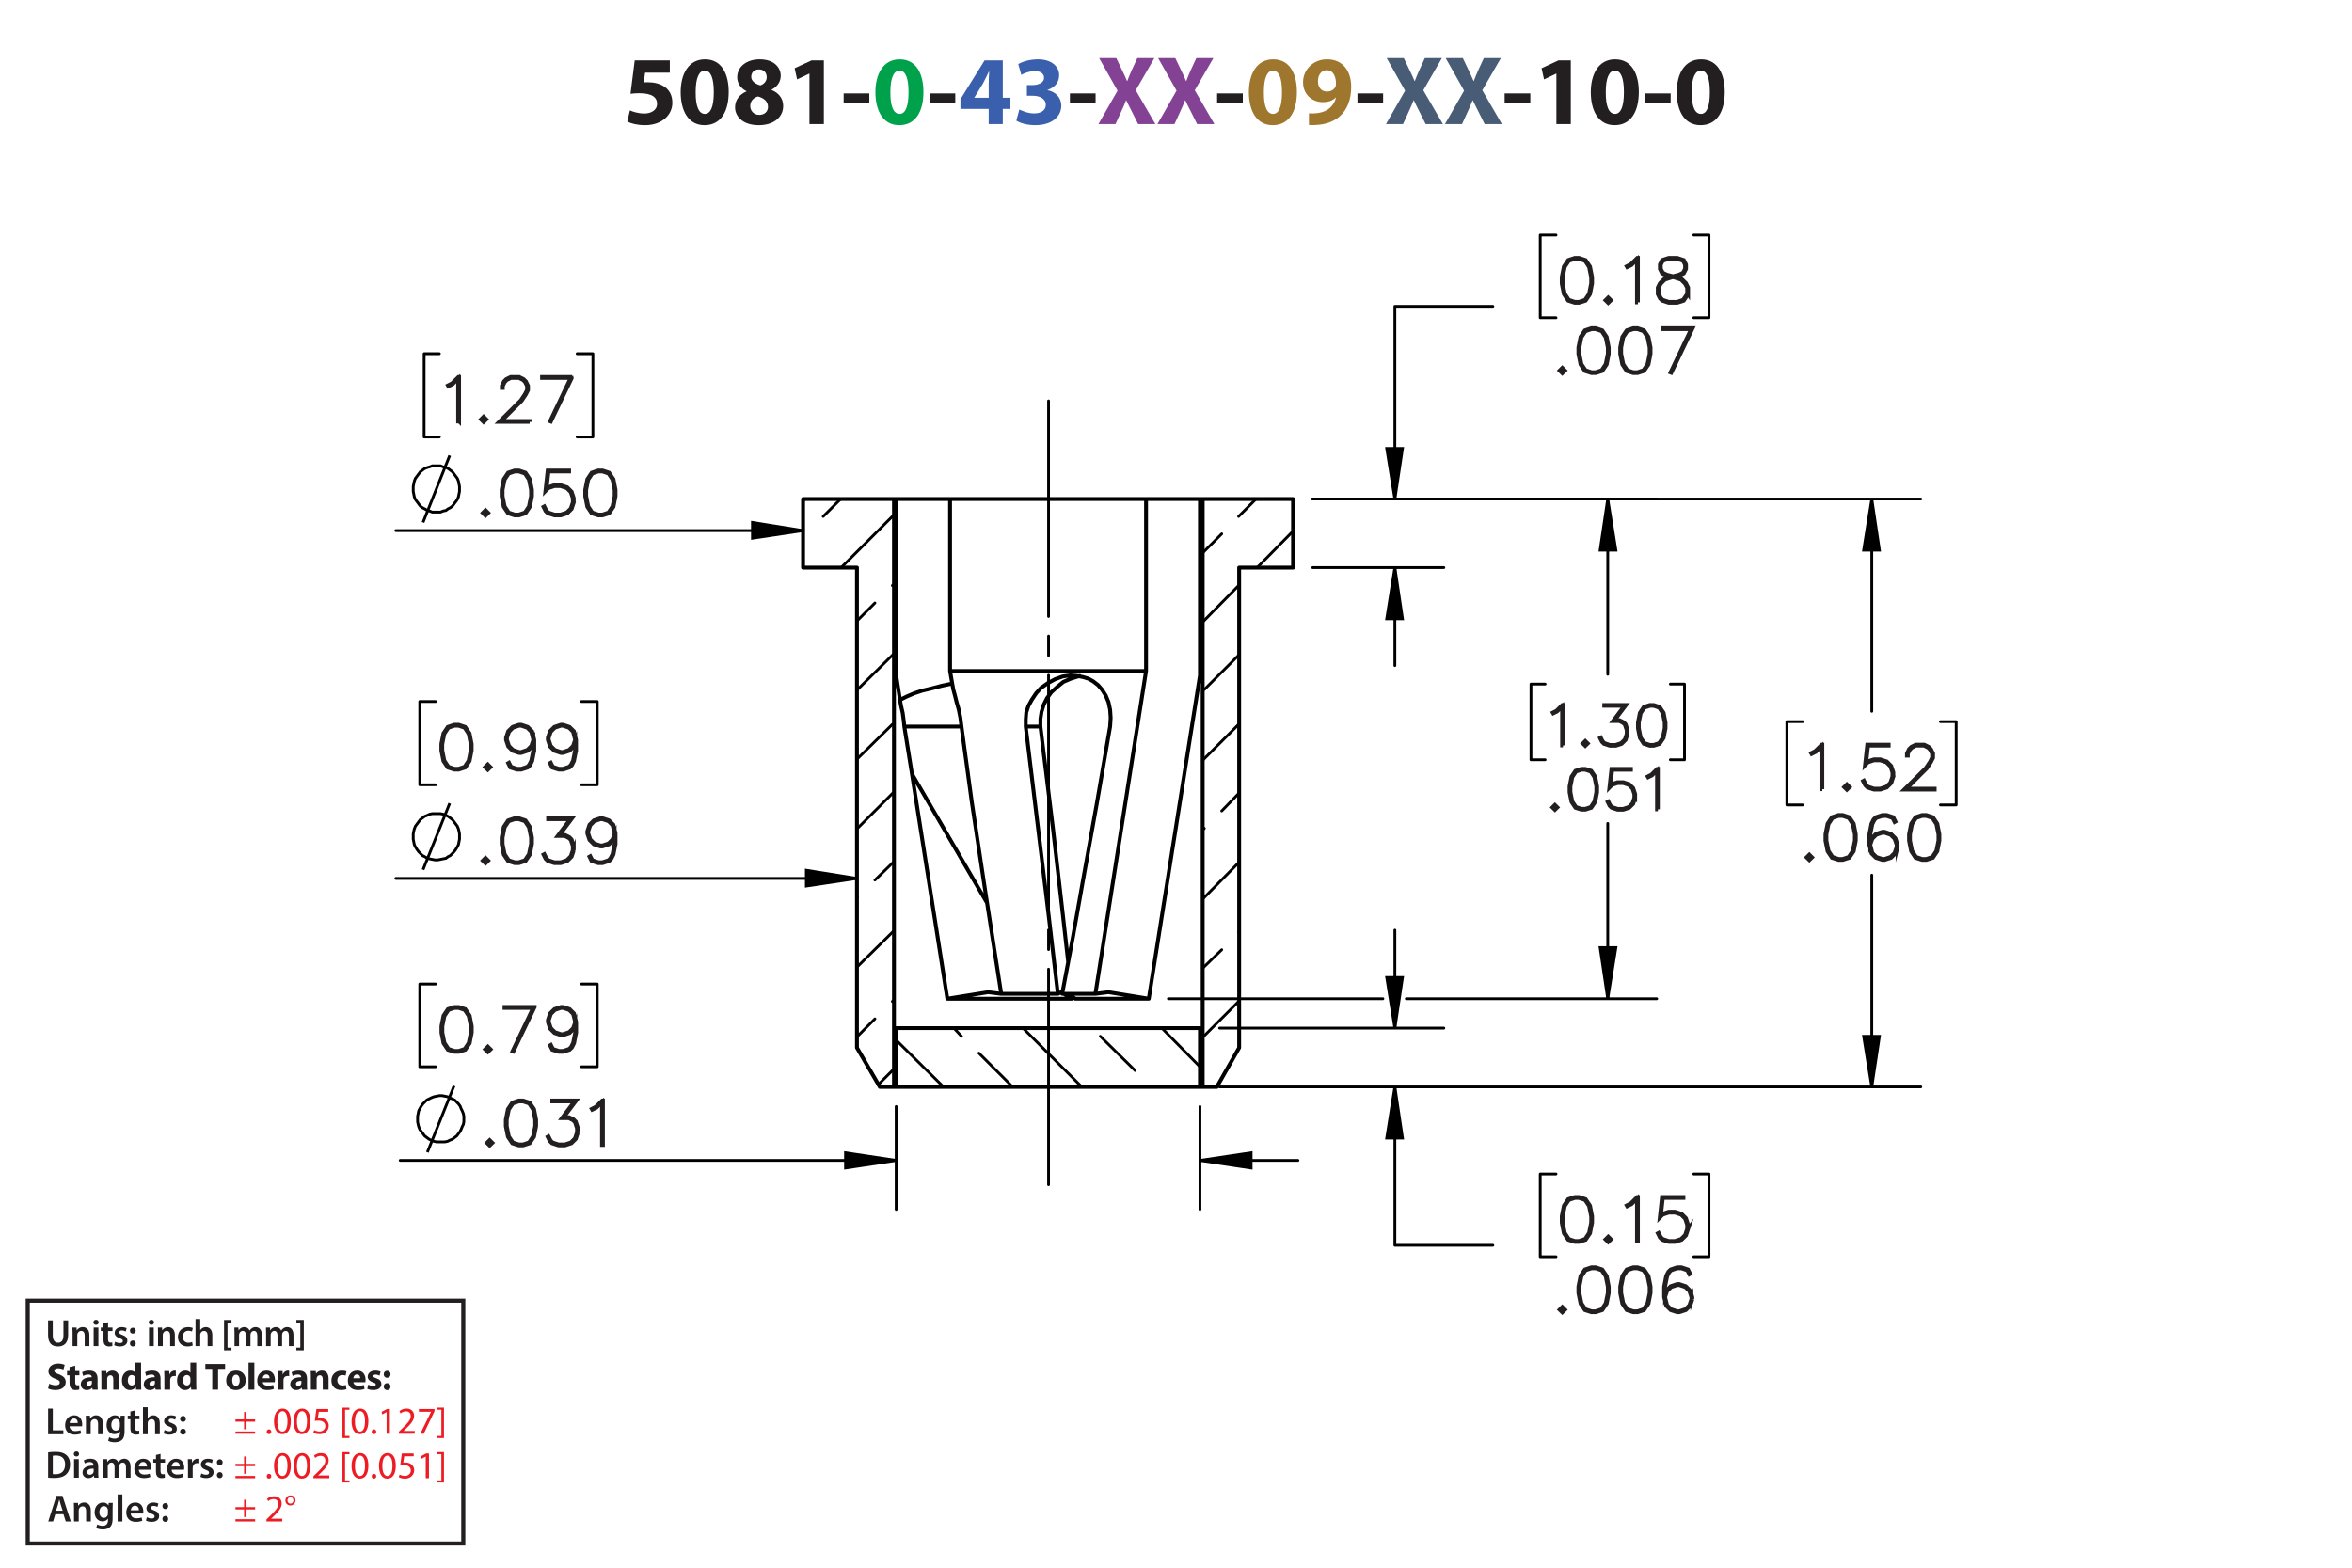 <?xml version="1.0" encoding="UTF-8"?><svg id="Layer_1" xmlns="http://www.w3.org/2000/svg" viewBox="0 0 432 288"><defs><style>.cls-1{stroke-width:.7px;}.cls-1,.cls-2{stroke-miterlimit:10;}.cls-1,.cls-3{stroke:#231f20;}.cls-4{fill:#834293;}.cls-5{fill:#9e762d;}.cls-6,.cls-2,.cls-7,.cls-8{stroke:#000;}.cls-6,.cls-2,.cls-7,.cls-8,.cls-3{fill:none;}.cls-6,.cls-2,.cls-8{stroke-width:.51px;}.cls-6,.cls-7,.cls-8{stroke-linecap:round;stroke-linejoin:round;}.cls-9{fill:#485c75;}.cls-7{stroke-width:.709px;}.cls-10{fill:#00a14b;}.cls-8{stroke-dasharray:0 0 0 0 43.2 3.6 3.6 3.6;stroke-dashoffset:3.6px;}.cls-11{fill:#ed1c24;}.cls-12{fill:#231f20;}.cls-13{fill:#3a60ad;}.cls-3{stroke-width:.75px;}</style></defs><g><path class="cls-12" d="m123.025,13.347h-4.537l-.252,1.8c.252-.036.468-.036.756-.036,1.117,0,2.251.252,3.079.847.882.594,1.422,1.566,1.422,2.935,0,2.179-1.873,4.106-5.023,4.106-1.422,0-2.611-.324-3.259-.666l.486-2.052c.522.252,1.585.576,2.647.576,1.134,0,2.341-.54,2.341-1.783,0-1.206-.955-1.945-3.295-1.945-.648,0-1.099.036-1.585.108l.774-6.14h6.446v2.251Z"/><path class="cls-12" d="m133.843,16.894c0,3.619-1.458,6.104-4.447,6.104-3.025,0-4.357-2.719-4.375-6.032,0-3.385,1.44-6.067,4.465-6.067,3.133,0,4.357,2.791,4.357,5.996Zm-6.068.072c-.018,2.683.63,3.961,1.692,3.961s1.639-1.333,1.639-3.997c0-2.593-.558-3.961-1.657-3.961-1.008,0-1.692,1.278-1.674,3.997Z"/><path class="cls-12" d="m135.01,19.739c0-1.404.81-2.377,2.089-2.935v-.054c-1.135-.576-1.693-1.53-1.693-2.557,0-1.98,1.783-3.295,4.123-3.295,2.737,0,3.871,1.585,3.871,3.007,0,1.008-.54,1.998-1.692,2.575v.054c1.134.432,2.143,1.404,2.143,2.917,0,2.124-1.783,3.547-4.502,3.547-2.971,0-4.339-1.675-4.339-3.259Zm6.05-.09c0-1.026-.756-1.639-1.836-1.927-.9.252-1.422.9-1.422,1.747-.018.846.63,1.639,1.656,1.639.972,0,1.603-.63,1.603-1.458Zm-3.079-5.546c0,.792.72,1.296,1.657,1.585.63-.18,1.188-.756,1.188-1.494,0-.72-.415-1.44-1.422-1.44-.936,0-1.423.612-1.423,1.35Z"/><path class="cls-12" d="m148.673,13.527h-.036l-2.233,1.062-.45-2.053,3.097-1.44h2.269v11.704h-2.647v-9.273Z"/><path class="cls-12" d="m159.671,17.164v1.818h-4.717v-1.818h4.717Z"/><path class="cls-10" d="m169.609,16.894c0,3.619-1.458,6.104-4.447,6.104-3.025,0-4.357-2.719-4.375-6.032,0-3.385,1.44-6.067,4.465-6.067,3.133,0,4.357,2.791,4.357,5.996Zm-6.068.072c-.018,2.683.63,3.961,1.692,3.961s1.639-1.333,1.639-3.997c0-2.593-.558-3.961-1.657-3.961-1.008,0-1.692,1.278-1.674,3.997Z"/><path class="cls-12" d="m175.458,17.164v1.818h-4.718v-1.818h4.718Z"/><path class="cls-13" d="m181.595,22.8v-2.791h-5.186v-1.782l4.429-7.13h3.349v6.86h1.404v2.052h-1.404v2.791h-2.593Zm0-4.843v-2.593c0-.703.036-1.422.09-2.179h-.072c-.378.756-.684,1.44-1.081,2.179l-1.566,2.557v.036h2.629Z"/><path class="cls-13" d="m187.227,20.117c.486.252,1.603.72,2.719.72,1.422,0,2.143-.685,2.143-1.567,0-1.152-1.152-1.674-2.359-1.674h-1.116v-1.962h1.062c.918-.018,2.089-.36,2.089-1.351,0-.702-.576-1.224-1.728-1.224-.954,0-1.963.414-2.449.702l-.558-1.981c.702-.45,2.106-.882,3.619-.882,2.502,0,3.889,1.315,3.889,2.917,0,1.243-.703,2.215-2.143,2.719v.036c1.405.252,2.539,1.315,2.539,2.845,0,2.07-1.818,3.583-4.79,3.583-1.512,0-2.791-.397-3.475-.829l.558-2.052Z"/><path class="cls-12" d="m201.233,17.164v1.818h-4.718v-1.818h4.718Z"/><path class="cls-4" d="m209.045,22.8l-1.098-2.197c-.45-.846-.738-1.476-1.081-2.179h-.036c-.252.703-.558,1.333-.936,2.179l-1.008,2.197h-3.133l3.511-6.14-3.385-5.996h3.151l1.062,2.215c.36.738.63,1.333.918,2.017h.036c.288-.774.522-1.315.829-2.017l1.026-2.215h3.133l-3.421,5.924,3.601,6.212h-3.169Z"/><path class="cls-4" d="m219.881,22.8l-1.098-2.197c-.45-.846-.738-1.476-1.081-2.179h-.035c-.253.703-.559,1.333-.936,2.179l-1.008,2.197h-3.133l3.511-6.14-3.385-5.996h3.151l1.062,2.215c.359.738.63,1.333.918,2.017h.036c.288-.774.522-1.315.828-2.017l1.026-2.215h3.133l-3.421,5.924,3.601,6.212h-3.169Z"/><path class="cls-12" d="m228.269,17.164v1.818h-4.718v-1.818h4.718Z"/><path class="cls-5" d="m238.206,16.894c0,3.619-1.459,6.104-4.447,6.104-3.025,0-4.357-2.719-4.376-6.032,0-3.385,1.44-6.067,4.466-6.067,3.133,0,4.357,2.791,4.357,5.996Zm-6.068.072c-.018,2.683.63,3.961,1.692,3.961s1.639-1.333,1.639-3.997c0-2.593-.558-3.961-1.656-3.961-1.009,0-1.692,1.278-1.675,3.997Z"/><path class="cls-5" d="m240.417,20.819c.342.036.648.036,1.188,0,.828-.054,1.675-.288,2.305-.72.756-.522,1.261-1.278,1.477-2.161l-.054-.018c-.522.54-1.279.846-2.341.846-1.98,0-3.655-1.386-3.655-3.655,0-2.287,1.836-4.213,4.411-4.213,3.007,0,4.43,2.305,4.43,5.042,0,2.431-.774,4.213-2.053,5.383-1.116,1.008-2.647,1.566-4.466,1.639-.468.036-.935.018-1.242,0v-2.143Zm1.656-5.87c0,1.009.54,1.873,1.657,1.873.738,0,1.26-.36,1.512-.774.091-.162.144-.342.144-.684,0-1.243-.469-2.467-1.711-2.467-.935,0-1.62.828-1.603,2.052Z"/><path class="cls-12" d="m254.044,17.164v1.818h-4.717v-1.818h4.717Z"/><path class="cls-9" d="m261.856,22.8l-1.098-2.197c-.45-.846-.738-1.476-1.081-2.179h-.035c-.253.703-.559,1.333-.936,2.179l-1.009,2.197h-3.133l3.512-6.14-3.386-5.996h3.151l1.062,2.215c.359.738.63,1.333.918,2.017h.036c.288-.774.522-1.315.828-2.017l1.026-2.215h3.133l-3.421,5.924,3.601,6.212h-3.169Z"/><path class="cls-9" d="m272.692,22.8l-1.098-2.197c-.45-.846-.738-1.476-1.081-2.179h-.035c-.253.703-.559,1.333-.936,2.179l-1.009,2.197h-3.133l3.512-6.14-3.386-5.996h3.151l1.062,2.215c.359.738.63,1.333.918,2.017h.036c.288-.774.522-1.315.828-2.017l1.026-2.215h3.133l-3.421,5.924,3.601,6.212h-3.169Z"/><path class="cls-12" d="m281.08,17.164v1.818h-4.718v-1.818h4.718Z"/><path class="cls-12" d="m285.867,13.527h-.035l-2.233,1.062-.45-2.053,3.098-1.44h2.269v11.704h-2.647v-9.273Z"/><path class="cls-12" d="m301.007,16.894c0,3.619-1.458,6.104-4.447,6.104-3.024,0-4.357-2.719-4.375-6.032,0-3.385,1.44-6.067,4.465-6.067,3.133,0,4.357,2.791,4.357,5.996Zm-6.067.072c-.019,2.683.63,3.961,1.692,3.961s1.639-1.333,1.639-3.997c0-2.593-.559-3.961-1.657-3.961-1.008,0-1.692,1.278-1.674,3.997Z"/><path class="cls-12" d="m306.856,17.164v1.818h-4.717v-1.818h4.717Z"/><path class="cls-12" d="m316.792,16.894c0,3.619-1.458,6.104-4.447,6.104-3.024,0-4.356-2.719-4.375-6.032,0-3.385,1.44-6.067,4.465-6.067,3.134,0,4.357,2.791,4.357,5.996Zm-6.067.072c-.019,2.683.63,3.961,1.692,3.961s1.639-1.333,1.639-3.997c0-2.593-.559-3.961-1.656-3.961-1.009,0-1.693,1.278-1.675,3.997Z"/></g><g><g><path class="cls-12" d="m8.838,258.769h.862v3.999h1.94v.722h-2.802v-4.721Z"/><path class="cls-12" d="m12.787,262.025c.021.616.504.883,1.05.883.399,0,.686-.057.946-.154l.126.596c-.294.118-.701.21-1.191.21-1.106,0-1.758-.68-1.758-1.724,0-.945.574-1.835,1.667-1.835,1.106,0,1.471.911,1.471,1.66,0,.161-.014.287-.028.364h-2.283Zm1.498-.603c.007-.315-.133-.833-.708-.833-.532,0-.756.483-.791.833h1.498Z"/><path class="cls-12" d="m15.79,261.094c0-.392-.007-.721-.028-1.016h.756l.042.512h.021c.147-.267.518-.589,1.085-.589.595,0,1.211.386,1.211,1.464v2.024h-.861v-1.926c0-.49-.182-.861-.651-.861-.343,0-.581.245-.672.504-.028.077-.035.182-.035.28v2.003h-.868v-2.396Z"/><path class="cls-12" d="m22.91,260.078c-.014.231-.028.512-.028.981v1.934c0,.714-.147,1.226-.504,1.548-.357.315-.848.413-1.317.413-.434,0-.896-.091-1.191-.273l.19-.651c.217.126.581.26.995.26.56,0,.981-.295.981-1.03v-.294h-.014c-.196.301-.546.504-.995.504-.847,0-1.45-.7-1.45-1.666,0-1.121.729-1.801,1.548-1.801.518,0,.827.253.987.532h.014l.035-.455h.75Zm-.89,1.366c0-.077-.007-.161-.028-.231-.091-.315-.336-.553-.701-.553-.483,0-.84.42-.84,1.113,0,.581.294,1.051.834,1.051.322,0,.602-.21.7-.519.021-.091.035-.21.035-.309v-.553Z"/><path class="cls-12" d="m24.792,259.104v.974h.819v.644h-.819v1.506c0,.413.112.631.441.631.147,0,.259-.021.336-.042l.014.658c-.126.049-.35.084-.624.084-.315,0-.581-.105-.742-.28-.182-.196-.266-.505-.266-.953v-1.603h-.49v-.644h.49v-.77l.84-.203Z"/><path class="cls-12" d="m26.262,258.517h.868v2.031h.014c.105-.161.245-.294.427-.393.168-.098.371-.154.588-.154.581,0,1.19.386,1.19,1.478v2.01h-.861v-1.912c0-.497-.182-.868-.658-.868-.336,0-.575.224-.665.483-.028.069-.035.161-.035.259v2.038h-.868v-4.973Z"/><path class="cls-12" d="m30.224,262.698c.196.119.567.245.875.245.378,0,.546-.154.546-.379,0-.231-.14-.35-.56-.497-.665-.231-.945-.596-.939-.994,0-.603.497-1.072,1.289-1.072.378,0,.708.099.903.203l-.168.609c-.147-.084-.42-.195-.721-.195-.308,0-.477.146-.477.356,0,.218.161.322.596.477.616.224.903.539.91,1.044,0,.616-.483,1.065-1.387,1.065-.413,0-.784-.099-1.037-.238l.169-.623Z"/><path class="cls-12" d="m33.08,260.66c0-.322.224-.554.532-.554.315,0,.525.231.532.554,0,.315-.21.546-.532.546-.315,0-.532-.231-.532-.546Zm0,2.359c0-.321.224-.553.532-.553.315,0,.525.224.532.553,0,.309-.21.547-.532.547-.315,0-.532-.238-.532-.547Z"/></g><g><path class="cls-12" d="m8.838,266.813c.378-.064.862-.099,1.373-.099.882,0,1.492.183,1.926.547.456.371.735.932.735,1.736,0,.841-.287,1.471-.735,1.877-.469.428-1.218.644-2.136.644-.504,0-.882-.027-1.163-.062v-4.644Zm.862,3.999c.119.021.301.021.476.021,1.121.008,1.786-.609,1.786-1.807.007-1.044-.595-1.639-1.674-1.639-.273,0-.469.021-.588.049v3.376Z"/><path class="cls-12" d="m14.523,267.107c0,.259-.19.462-.49.462-.287,0-.477-.203-.477-.462,0-.267.196-.47.483-.47.294,0,.476.203.483.47Zm-.917,4.363v-3.411h.868v3.411h-.868Z"/><path class="cls-12" d="m17.316,271.471l-.056-.378h-.021c-.21.266-.567.455-1.008.455-.686,0-1.072-.497-1.072-1.016,0-.861.763-1.296,2.024-1.289v-.056c0-.225-.091-.596-.693-.596-.336,0-.686.105-.917.253l-.168-.56c.252-.154.693-.302,1.233-.302,1.092,0,1.408.693,1.408,1.437v1.232c0,.308.014.609.049.819h-.777Zm-.112-1.667c-.609-.014-1.19.119-1.19.638,0,.336.217.49.49.49.343,0,.595-.225.672-.47.021-.062.028-.133.028-.189v-.47Z"/><path class="cls-12" d="m18.954,269.075c0-.392-.007-.721-.028-1.016h.743l.035.505h.021c.169-.267.477-.582,1.051-.582.448,0,.798.253.945.631h.014c.119-.19.259-.329.42-.428.189-.133.406-.203.686-.203.567,0,1.142.386,1.142,1.478v2.01h-.841v-1.884c0-.567-.196-.903-.609-.903-.294,0-.511.21-.602.455-.021.084-.042.189-.042.287v2.045h-.841v-1.975c0-.477-.189-.812-.588-.812-.322,0-.54.252-.617.49-.035.084-.049.182-.049.279v2.018h-.84v-2.396Z"/><path class="cls-12" d="m25.499,270.007c.021.616.504.883,1.05.883.399,0,.686-.057.946-.154l.126.596c-.294.118-.701.21-1.191.21-1.106,0-1.758-.68-1.758-1.724,0-.945.574-1.835,1.667-1.835,1.106,0,1.471.911,1.471,1.66,0,.161-.014.287-.028.364h-2.283Zm1.498-.603c.007-.315-.133-.833-.708-.833-.532,0-.756.483-.791.833h1.498Z"/><path class="cls-12" d="m29.489,267.086v.974h.819v.644h-.819v1.506c0,.413.112.631.441.631.147,0,.259-.021.336-.042l.014.658c-.126.049-.35.084-.624.084-.315,0-.581-.105-.742-.28-.182-.196-.266-.505-.266-.953v-1.603h-.49v-.644h.49v-.77l.84-.203Z"/><path class="cls-12" d="m31.526,270.007c.021.616.504.883,1.05.883.399,0,.686-.057.946-.154l.126.596c-.294.118-.701.21-1.191.21-1.106,0-1.758-.68-1.758-1.724,0-.945.574-1.835,1.667-1.835,1.106,0,1.471.911,1.471,1.66,0,.161-.014.287-.028.364h-2.283Zm1.498-.603c.007-.315-.133-.833-.708-.833-.532,0-.756.483-.791.833h1.498Z"/><path class="cls-12" d="m34.528,269.159c0-.462-.007-.791-.028-1.1h.75l.028.651h.028c.168-.483.567-.729.932-.729.084,0,.133.008.203.021v.812c-.07-.014-.147-.028-.252-.028-.413,0-.693.267-.77.651-.014.077-.028.168-.028.267v1.765h-.861v-2.312Z"/><path class="cls-12" d="m36.978,270.68c.196.119.567.245.875.245.378,0,.546-.154.546-.379,0-.231-.14-.35-.56-.497-.665-.231-.945-.596-.939-.994,0-.603.497-1.072,1.289-1.072.378,0,.708.099.903.203l-.168.609c-.147-.084-.42-.195-.721-.195-.308,0-.477.146-.477.356,0,.218.161.322.596.477.616.224.903.539.91,1.044,0,.616-.483,1.065-1.387,1.065-.413,0-.784-.099-1.037-.238l.169-.623Z"/><path class="cls-12" d="m39.834,268.642c0-.322.224-.554.532-.554.315,0,.525.231.532.554,0,.315-.21.546-.532.546-.315,0-.532-.231-.532-.546Zm0,2.359c0-.321.224-.553.532-.553.315,0,.525.224.532.553,0,.309-.21.547-.532.547-.315,0-.532-.238-.532-.547Z"/></g><g><path class="cls-12" d="m9.049,254.195c.288.147.729.294,1.184.294.49,0,.749-.203.749-.511,0-.295-.224-.463-.791-.666-.784-.273-1.295-.707-1.295-1.394,0-.806.672-1.422,1.786-1.422.532,0,.924.112,1.205.238l-.238.861c-.189-.091-.525-.224-.988-.224-.462,0-.686.21-.686.455,0,.301.266.435.875.665.834.309,1.226.742,1.226,1.408,0,.791-.609,1.464-1.905,1.464-.539,0-1.071-.141-1.337-.287l.217-.883Z"/><path class="cls-12" d="m13.817,250.89v.981h.764v.784h-.764v1.24c0,.413.098.602.42.602.133,0,.238-.014.315-.027l.007.805c-.14.057-.392.092-.693.092-.343,0-.63-.119-.798-.294-.196-.203-.294-.533-.294-1.016v-1.401h-.455v-.784h.455v-.742l1.044-.238Z"/><path class="cls-12" d="m17.01,255.295l-.064-.343h-.021c-.224.273-.574.42-.981.42-.693,0-1.106-.504-1.106-1.051,0-.89.798-1.316,2.01-1.31v-.049c0-.183-.098-.441-.624-.441-.35,0-.721.119-.945.259l-.196-.686c.238-.133.708-.301,1.331-.301,1.142,0,1.506.673,1.506,1.478v1.191c0,.329.014.644.049.833h-.96Zm-.127-1.618c-.56-.007-.994.126-.994.54,0,.273.182.405.42.405.266,0,.483-.175.553-.392.014-.056.021-.119.021-.183v-.371Z"/><path class="cls-12" d="m18.625,252.963c0-.428-.014-.792-.028-1.093h.924l.049.469h.021c.14-.217.49-.546,1.058-.546.701,0,1.226.462,1.226,1.471v2.031h-1.065v-1.898c0-.44-.154-.742-.539-.742-.294,0-.469.203-.54.399-.028.064-.042.168-.042.267v1.975h-1.065v-2.332Z"/><path class="cls-12" d="m25.914,250.322v3.95c0,.385.014.791.028,1.022h-.945l-.049-.504h-.014c-.217.385-.63.581-1.072.581-.812,0-1.464-.693-1.464-1.758-.007-1.156.714-1.821,1.534-1.821.42,0,.749.147.903.386h.014v-1.856h1.065Zm-1.065,2.998c0-.057-.007-.134-.014-.19-.063-.287-.294-.525-.624-.525-.483,0-.735.435-.735.974,0,.581.287.945.729.945.308,0,.553-.21.616-.511.021-.077.028-.154.028-.245v-.448Z"/><path class="cls-12" d="m28.581,255.295l-.064-.343h-.021c-.224.273-.574.42-.981.42-.693,0-1.106-.504-1.106-1.051,0-.89.798-1.316,2.01-1.31v-.049c0-.183-.098-.441-.624-.441-.35,0-.721.119-.945.259l-.196-.686c.238-.133.708-.301,1.331-.301,1.142,0,1.506.673,1.506,1.478v1.191c0,.329.014.644.049.833h-.96Zm-.127-1.618c-.56-.007-.994.126-.994.54,0,.273.182.405.42.405.266,0,.483-.175.553-.392.014-.056.021-.119.021-.183v-.371Z"/><path class="cls-12" d="m30.196,252.998c0-.505-.014-.834-.028-1.128h.917l.035.63h.028c.175-.497.595-.707.924-.707.098,0,.147,0,.224.014v1.002c-.077-.014-.168-.028-.287-.028-.392,0-.658.21-.729.54-.014.069-.021.153-.021.237v1.737h-1.065v-2.297Z"/><path class="cls-12" d="m36.043,250.322v3.95c0,.385.014.791.028,1.022h-.945l-.049-.504h-.014c-.217.385-.63.581-1.072.581-.812,0-1.464-.693-1.464-1.758-.007-1.156.714-1.821,1.534-1.821.42,0,.749.147.903.386h.014v-1.856h1.065Zm-1.065,2.998c0-.057-.007-.134-.014-.19-.063-.287-.294-.525-.624-.525-.483,0-.735.435-.735.974,0,.581.287.945.729.945.308,0,.553-.21.616-.511.021-.077.028-.154.028-.245v-.448Z"/><path class="cls-12" d="m38.988,251.471h-1.268v-.896h3.628v.896h-1.289v3.824h-1.072v-3.824Z"/><path class="cls-12" d="m45.129,253.544c0,1.254-.89,1.828-1.807,1.828-1.002,0-1.772-.658-1.772-1.765,0-1.107.729-1.815,1.828-1.815,1.051,0,1.751.722,1.751,1.751Zm-2.479.035c0,.588.245,1.029.701,1.029.413,0,.679-.413.679-1.029,0-.512-.196-1.029-.679-1.029-.511,0-.701.525-.701,1.029Z"/><path class="cls-12" d="m45.652,250.322h1.065v4.973h-1.065v-4.973Z"/><path class="cls-12" d="m48.263,253.922c.035.441.469.651.967.651.364,0,.658-.049.945-.14l.14.722c-.35.14-.777.21-1.24.21-1.163,0-1.828-.673-1.828-1.744,0-.868.54-1.828,1.73-1.828,1.107,0,1.527.861,1.527,1.709,0,.182-.021.343-.035.42h-2.206Zm1.254-.729c0-.259-.112-.693-.603-.693-.448,0-.63.406-.658.693h1.261Z"/><path class="cls-12" d="m51.007,252.998c0-.505-.014-.834-.028-1.128h.917l.035.63h.028c.175-.497.595-.707.924-.707.098,0,.147,0,.224.014v1.002c-.077-.014-.168-.028-.287-.028-.392,0-.658.21-.729.54-.014.069-.021.153-.021.237v1.737h-1.065v-2.297Z"/><path class="cls-12" d="m55.481,255.295l-.064-.343h-.021c-.224.273-.574.42-.981.42-.693,0-1.106-.504-1.106-1.051,0-.89.798-1.316,2.01-1.31v-.049c0-.183-.098-.441-.624-.441-.35,0-.721.119-.945.259l-.196-.686c.238-.133.708-.301,1.331-.301,1.142,0,1.506.673,1.506,1.478v1.191c0,.329.014.644.049.833h-.96Zm-.127-1.618c-.56-.007-.994.126-.994.54,0,.273.182.405.42.405.266,0,.483-.175.553-.392.014-.056.021-.119.021-.183v-.371Z"/><path class="cls-12" d="m57.097,252.963c0-.428-.014-.792-.028-1.093h.924l.049.469h.021c.14-.217.49-.546,1.058-.546.701,0,1.226.462,1.226,1.471v2.031h-1.065v-1.898c0-.44-.154-.742-.539-.742-.294,0-.469.203-.54.399-.028.064-.042.168-.042.267v1.975h-1.065v-2.332Z"/><path class="cls-12" d="m63.636,255.211c-.189.084-.546.154-.953.154-1.106,0-1.814-.673-1.814-1.751,0-1.002.686-1.821,1.961-1.821.28,0,.588.049.812.133l-.168.792c-.126-.057-.315-.105-.595-.105-.56,0-.924.399-.917.96,0,.63.42.959.939.959.252,0,.448-.042.609-.104l.126.784Z"/><path class="cls-12" d="m64.909,253.922c.035.441.469.651.967.651.364,0,.658-.049.945-.14l.14.722c-.35.14-.777.21-1.24.21-1.163,0-1.828-.673-1.828-1.744,0-.868.54-1.828,1.73-1.828,1.107,0,1.527.861,1.527,1.709,0,.182-.021.343-.035.42h-2.206Zm1.254-.729c0-.259-.112-.693-.603-.693-.448,0-.63.406-.658.693h1.261Z"/><path class="cls-12" d="m67.646,254.363c.196.119.602.259.917.259.322,0,.455-.111.455-.287,0-.175-.105-.259-.504-.392-.707-.238-.981-.623-.974-1.029,0-.638.546-1.121,1.394-1.121.399,0,.756.091.966.196l-.189.735c-.154-.084-.448-.196-.742-.196-.259,0-.406.105-.406.28,0,.161.133.245.553.393.651.224.924.553.932,1.058,0,.637-.504,1.106-1.485,1.106-.448,0-.848-.099-1.107-.238l.19-.764Z"/><path class="cls-12" d="m70.481,252.473c0-.379.259-.644.63-.644s.616.259.624.644c0,.364-.252.637-.63.637-.364,0-.624-.273-.624-.637Zm0,2.262c0-.371.259-.644.63-.644s.616.267.624.644c0,.364-.252.638-.63.638-.364,0-.624-.273-.624-.638Z"/></g><g><path class="cls-11" d="m45.281,259.389v1.365h1.583v.421h-1.583v1.4h-.448v-1.4h-1.583v-.421h1.583v-1.365h.448Zm1.583,3.586v.42h-3.614v-.42h3.614Z"/><path class="cls-11" d="m48.99,263.03c0-.259.175-.441.42-.441.246,0,.414.183.414.441,0,.252-.161.441-.42.441-.245,0-.413-.19-.413-.441Z"/><path class="cls-11" d="m53.416,261.069c0,1.548-.574,2.402-1.583,2.402-.889,0-1.492-.834-1.506-2.34,0-1.526.659-2.367,1.583-2.367.96,0,1.506.855,1.506,2.305Zm-2.472.07c0,1.184.364,1.855.924,1.855.63,0,.932-.735.932-1.897,0-1.121-.287-1.856-.925-1.856-.539,0-.931.658-.931,1.898Z"/><path class="cls-11" d="m57.007,261.069c0,1.548-.574,2.402-1.583,2.402-.889,0-1.492-.834-1.506-2.34,0-1.526.659-2.367,1.583-2.367.96,0,1.506.855,1.506,2.305Zm-2.472.07c0,1.184.364,1.855.924,1.855.63,0,.932-.735.932-1.897,0-1.121-.287-1.856-.925-1.856-.539,0-.931.658-.931,1.898Z"/><path class="cls-11" d="m60.29,259.36h-1.737l-.175,1.17c.105-.015.203-.028.371-.028.35,0,.701.077.981.245.357.203.651.596.651,1.17,0,.89-.707,1.555-1.695,1.555-.497,0-.917-.141-1.135-.28l.154-.469c.189.111.56.252.974.252.581,0,1.079-.379,1.079-.988-.007-.588-.399-1.008-1.31-1.008-.259,0-.462.027-.63.049l.294-2.186h2.178v.519Z"/><path class="cls-11" d="m62.906,264.179v-5.582h1.282v.386h-.805v4.811h.805v.385h-1.282Z"/><path class="cls-11" d="m67.661,261.069c0,1.548-.574,2.402-1.583,2.402-.889,0-1.492-.834-1.506-2.34,0-1.526.659-2.367,1.583-2.367.96,0,1.506.855,1.506,2.305Zm-2.472.07c0,1.184.364,1.855.924,1.855.63,0,.932-.735.932-1.897,0-1.121-.287-1.856-.925-1.856-.539,0-.931.658-.931,1.898Z"/><path class="cls-11" d="m68.275,263.03c0-.259.175-.441.42-.441.245,0,.413.183.413.441,0,.252-.161.441-.42.441-.245,0-.413-.19-.413-.441Z"/><path class="cls-11" d="m71.012,259.416h-.014l-.791.428-.119-.47.995-.532h.525v4.553h-.595v-3.978Z"/><path class="cls-11" d="m73.265,263.394v-.378l.483-.47c1.163-1.106,1.688-1.694,1.695-2.381,0-.463-.224-.89-.903-.89-.413,0-.756.21-.966.385l-.196-.434c.315-.267.763-.463,1.289-.463.981,0,1.394.673,1.394,1.324,0,.841-.609,1.52-1.569,2.444l-.364.336v.014h2.045v.512h-2.907Z"/><path class="cls-11" d="m79.812,258.842v.406l-1.982,4.146h-.637l1.975-4.027v-.014h-2.227v-.512h2.872Z"/><path class="cls-11" d="m81.546,258.59v5.589h-1.281v-.385h.805v-4.818h-.805v-.386h1.281Z"/></g><g><path class="cls-11" d="m45.281,267.559v1.365h1.583v.421h-1.583v1.4h-.448v-1.4h-1.583v-.421h1.583v-1.365h.448Zm1.583,3.586v.42h-3.614v-.42h3.614Z"/><path class="cls-11" d="m48.99,271.2c0-.259.175-.441.42-.441.246,0,.414.183.414.441,0,.252-.161.441-.42.441-.245,0-.413-.19-.413-.441Z"/><path class="cls-11" d="m53.416,269.239c0,1.548-.574,2.402-1.583,2.402-.889,0-1.492-.834-1.506-2.34,0-1.526.659-2.367,1.583-2.367.96,0,1.506.855,1.506,2.305Zm-2.472.07c0,1.184.364,1.855.924,1.855.63,0,.932-.735.932-1.897,0-1.121-.287-1.856-.925-1.856-.539,0-.931.658-.931,1.898Z"/><path class="cls-11" d="m57.007,269.239c0,1.548-.574,2.402-1.583,2.402-.889,0-1.492-.834-1.506-2.34,0-1.526.659-2.367,1.583-2.367.96,0,1.506.855,1.506,2.305Zm-2.472.07c0,1.184.364,1.855.924,1.855.63,0,.932-.735.932-1.897,0-1.121-.287-1.856-.925-1.856-.539,0-.931.658-.931,1.898Z"/><path class="cls-11" d="m57.572,271.565v-.378l.483-.47c1.163-1.106,1.688-1.694,1.695-2.381,0-.463-.224-.89-.903-.89-.413,0-.756.21-.966.385l-.196-.434c.315-.267.763-.463,1.289-.463.981,0,1.394.673,1.394,1.324,0,.841-.609,1.52-1.569,2.444l-.364.336v.014h2.045v.512h-2.907Z"/><path class="cls-11" d="m62.906,272.349v-5.582h1.282v.386h-.805v4.811h.805v.385h-1.282Z"/><path class="cls-11" d="m67.661,269.239c0,1.548-.574,2.402-1.583,2.402-.889,0-1.492-.834-1.506-2.34,0-1.526.659-2.367,1.583-2.367.96,0,1.506.855,1.506,2.305Zm-2.472.07c0,1.184.364,1.855.924,1.855.63,0,.932-.735.932-1.897,0-1.121-.287-1.856-.925-1.856-.539,0-.931.658-.931,1.898Z"/><path class="cls-11" d="m68.275,271.2c0-.259.175-.441.42-.441.245,0,.413.183.413.441,0,.252-.161.441-.42.441-.245,0-.413-.19-.413-.441Z"/><path class="cls-11" d="m72.7,269.239c0,1.548-.574,2.402-1.583,2.402-.889,0-1.492-.834-1.506-2.34,0-1.526.659-2.367,1.583-2.367.96,0,1.506.855,1.506,2.305Zm-2.472.07c0,1.184.364,1.855.924,1.855.63,0,.932-.735.932-1.897,0-1.121-.287-1.856-.925-1.856-.539,0-.931.658-.931,1.898Z"/><path class="cls-11" d="m75.983,267.53h-1.737l-.175,1.17c.105-.015.203-.028.371-.028.35,0,.701.077.981.245.357.203.651.596.651,1.17,0,.89-.707,1.555-1.695,1.555-.497,0-.917-.141-1.135-.28l.154-.469c.189.111.56.252.974.252.581,0,1.079-.379,1.079-.988-.007-.588-.399-1.008-1.31-1.008-.259,0-.462.027-.63.049l.294-2.186h2.178v.519Z"/><path class="cls-11" d="m78.194,267.586h-.014l-.791.428-.119-.47.995-.532h.525v4.553h-.595v-3.978Z"/><path class="cls-11" d="m81.546,266.76v5.589h-1.281v-.385h.805v-4.818h-.805v-.386h1.281Z"/></g><g><path class="cls-12" d="m10.157,278.176l-.406,1.338h-.89l1.513-4.721h1.1l1.534,4.721h-.925l-.427-1.338h-1.498Zm1.352-.651l-.371-1.162c-.091-.287-.168-.609-.238-.883h-.014c-.07.273-.14.603-.224.883l-.364,1.162h1.211Z"/><path class="cls-12" d="m13.594,277.118c0-.392-.007-.721-.028-1.016h.756l.043.512h.021c.147-.267.518-.589,1.085-.589.595,0,1.211.386,1.211,1.464v2.024h-.861v-1.926c0-.49-.182-.861-.651-.861-.343,0-.582.245-.672.504-.028.077-.035.182-.035.28v2.003h-.868v-2.396Z"/><path class="cls-12" d="m20.714,276.103c-.014.231-.028.512-.028.981v1.934c0,.714-.147,1.226-.504,1.548-.357.315-.848.413-1.317.413-.434,0-.896-.091-1.191-.273l.19-.651c.217.126.581.26.995.26.56,0,.981-.295.981-1.03v-.294h-.014c-.196.301-.546.504-.995.504-.847,0-1.45-.7-1.45-1.666,0-1.121.729-1.801,1.548-1.801.518,0,.827.253.987.532h.014l.035-.455h.75Zm-.89,1.366c0-.077-.007-.161-.028-.231-.091-.315-.336-.553-.701-.553-.483,0-.84.42-.84,1.113,0,.581.294,1.051.834,1.051.322,0,.602-.21.7-.519.021-.091.035-.21.035-.309v-.553Z"/><path class="cls-12" d="m21.609,274.541h.868v4.973h-.868v-4.973Z"/><path class="cls-12" d="m24.017,278.05c.021.616.504.883,1.05.883.399,0,.686-.057.946-.154l.126.596c-.294.118-.701.21-1.191.21-1.106,0-1.758-.68-1.758-1.724,0-.945.574-1.835,1.667-1.835,1.106,0,1.471.911,1.471,1.66,0,.161-.014.287-.028.364h-2.283Zm1.498-.603c.007-.315-.133-.833-.708-.833-.532,0-.756.483-.791.833h1.498Z"/><path class="cls-12" d="m26.977,278.723c.196.119.567.245.875.245.378,0,.546-.154.546-.379,0-.231-.14-.35-.56-.497-.665-.231-.945-.596-.939-.994,0-.603.497-1.072,1.289-1.072.378,0,.708.099.903.203l-.168.609c-.147-.084-.42-.195-.721-.195-.308,0-.477.146-.477.356,0,.218.161.322.596.477.616.224.903.539.91,1.044,0,.616-.483,1.065-1.387,1.065-.413,0-.784-.099-1.037-.238l.169-.623Z"/><path class="cls-12" d="m29.834,276.685c0-.322.224-.554.532-.554.315,0,.525.231.532.554,0,.315-.21.546-.532.546-.315,0-.532-.231-.532-.546Zm0,2.359c0-.321.224-.553.532-.553.315,0,.525.224.532.553,0,.309-.21.547-.532.547-.315,0-.532-.238-.532-.547Z"/></g><g><path class="cls-11" d="m45.281,275.508v1.365h1.583v.421h-1.583v1.4h-.448v-1.4h-1.583v-.421h1.583v-1.365h.448Zm1.583,3.586v.42h-3.614v-.42h3.614Z"/><path class="cls-11" d="m48.941,279.514v-.378l.483-.47c1.163-1.106,1.688-1.694,1.695-2.381,0-.463-.224-.89-.903-.89-.413,0-.756.21-.966.385l-.196-.434c.315-.267.763-.463,1.289-.463.981,0,1.394.673,1.394,1.324,0,.841-.609,1.52-1.569,2.444l-.364.336v.014h2.045v.512h-2.907Z"/><path class="cls-11" d="m54.276,275.627c0,.567-.455.939-.939.939-.546,0-.917-.413-.917-.904-.007-.539.413-.945.932-.945.574,0,.924.435.924.911Zm-1.478.034c0,.322.238.575.546.575.315,0,.553-.26.553-.603,0-.26-.154-.589-.553-.589-.364,0-.546.315-.546.616Z"/></g><rect class="cls-3" x="5.094" y="238.947" width="80" height="44.612"/><g><path class="cls-12" d="m9.693,242.565v2.753c0,.924.385,1.352.967,1.352.623,0,.995-.428.995-1.352v-2.753h.861v2.696c0,1.457-.75,2.102-1.884,2.102-1.092,0-1.8-.609-1.8-2.094v-2.704h.861Z"/><path class="cls-12" d="m13.332,244.891c0-.392-.007-.721-.028-1.016h.756l.042.512h.021c.147-.267.518-.589,1.085-.589.595,0,1.211.386,1.211,1.464v2.024h-.861v-1.926c0-.49-.182-.861-.651-.861-.343,0-.581.245-.672.504-.028.077-.035.182-.035.28v2.003h-.868v-2.396Z"/><path class="cls-12" d="m18.121,242.923c0,.259-.19.462-.49.462-.287,0-.477-.203-.477-.462,0-.267.196-.47.483-.47.294,0,.476.203.483.47Zm-.917,4.363v-3.411h.868v3.411h-.868Z"/><path class="cls-12" d="m19.85,242.901v.974h.819v.644h-.819v1.506c0,.413.112.631.441.631.147,0,.259-.021.336-.043l.014.659c-.126.049-.35.084-.624.084-.315,0-.581-.105-.742-.28-.182-.196-.266-.505-.266-.953v-1.603h-.49v-.644h.49v-.77l.84-.203Z"/><path class="cls-12" d="m21.145,246.495c.196.118.567.245.875.245.378,0,.546-.154.546-.379,0-.231-.14-.35-.56-.497-.665-.231-.945-.595-.939-.994,0-.603.497-1.072,1.289-1.072.378,0,.708.099.903.203l-.168.609c-.147-.084-.42-.195-.721-.195-.308,0-.477.146-.477.356,0,.218.161.322.596.477.616.224.903.539.91,1.044,0,.616-.483,1.065-1.387,1.065-.413,0-.784-.099-1.037-.238l.169-.623Z"/><path class="cls-12" d="m23.868,244.457c0-.322.224-.554.532-.554.315,0,.525.231.532.554,0,.315-.21.546-.532.546-.315,0-.532-.231-.532-.546Zm0,2.359c0-.321.224-.553.532-.553.315,0,.525.224.532.553,0,.309-.21.547-.532.547-.315,0-.532-.238-.532-.547Z"/><path class="cls-12" d="m28.289,242.923c0,.259-.19.462-.49.462-.287,0-.477-.203-.477-.462,0-.267.196-.47.483-.47.294,0,.476.203.483.47Zm-.917,4.363v-3.411h.868v3.411h-.868Z"/><path class="cls-12" d="m29.03,244.891c0-.392-.007-.721-.028-1.016h.756l.043.512h.021c.147-.267.518-.589,1.085-.589.595,0,1.211.386,1.211,1.464v2.024h-.861v-1.926c0-.49-.182-.861-.651-.861-.343,0-.582.245-.672.504-.028.077-.035.182-.035.28v2.003h-.868v-2.396Z"/><path class="cls-12" d="m35.409,247.181c-.182.084-.54.176-.967.176-1.065,0-1.758-.68-1.758-1.737,0-1.022.7-1.821,1.898-1.821.315,0,.637.07.834.161l-.154.644c-.14-.062-.343-.133-.651-.133-.659,0-1.051.483-1.044,1.106,0,.7.456,1.1,1.044,1.1.301,0,.511-.064.679-.133l.119.637Z"/><path class="cls-12" d="m35.911,242.314h.868v2.031h.014c.105-.161.245-.294.427-.393.168-.098.371-.154.588-.154.581,0,1.19.386,1.19,1.478v2.01h-.861v-1.912c0-.497-.182-.868-.658-.868-.336,0-.575.224-.665.483-.028.069-.035.161-.035.259v2.038h-.868v-4.973Z"/><path class="cls-12" d="m41.154,248.07v-5.582h1.366v.497h-.728v4.595h.728v.49h-1.366Z"/><path class="cls-12" d="m43.072,244.891c0-.392-.007-.721-.028-1.016h.743l.035.505h.021c.169-.267.477-.582,1.051-.582.448,0,.798.253.945.631h.014c.119-.19.259-.329.42-.428.189-.133.406-.203.686-.203.567,0,1.142.386,1.142,1.478v2.01h-.841v-1.884c0-.567-.196-.903-.609-.903-.294,0-.511.21-.602.455-.021.084-.042.189-.042.287v2.045h-.841v-1.975c0-.477-.189-.812-.588-.812-.322,0-.54.252-.617.49-.035.084-.049.182-.049.28v2.017h-.84v-2.396Z"/><path class="cls-12" d="m48.875,244.891c0-.392-.007-.721-.028-1.016h.743l.035.505h.021c.168-.267.476-.582,1.05-.582.448,0,.798.253.945.631h.014c.119-.19.259-.329.42-.428.189-.133.406-.203.686-.203.567,0,1.142.386,1.142,1.478v2.01h-.84v-1.884c0-.567-.196-.903-.609-.903-.294,0-.511.21-.602.455-.021.084-.042.189-.042.287v2.045h-.841v-1.975c0-.477-.189-.812-.588-.812-.322,0-.54.252-.617.49-.035.084-.049.182-.049.28v2.017h-.84v-2.396Z"/><path class="cls-12" d="m55.798,242.481v5.589h-1.359v-.497h.721v-4.595h-.721v-.497h1.359Z"/></g></g><g><g><path class="cls-1" d="m292.428,52.098l-.382,1.944-.808,1.198-1.2.387h-.797l-1.201-.387-.802-1.198-.388-1.944v-1.182l.388-1.944.802-1.198,1.201-.398h.797l1.2.398.808,1.198.382,1.944v1.182Zm-.172-.027v-1.128l-.388-1.907-.737-1.112-1.114-.371h-.749l-1.114.371-.743,1.112-.382,1.907v1.128l.382,1.907.743,1.112,1.114.371h.749l1.114-.371.737-1.112.388-1.907Z"/><path class="cls-1" d="m295.894,55.165l-.506.494-.506-.494.506-.505.506.505Zm-.242,0l-.264-.263-.264.263.264.263.264-.263Z"/><path class="cls-1" d="m300.843,55.551h-.177v-7.879l-1.013,1.026-.786.381-.086-.15.759-.387,1.18-1.165h.123v8.175Z"/><path class="cls-1" d="m310.065,54.031l-.802,1.208-1.2.387h-1.567l-1.19-.387-.42-.408-.398-.8v-1.198l.398-.806.802-.79,1.228-.408-.829-.199-.808-.408-.403-.811v-.816l.403-.822,1.217-.398h1.567l1.211.398.409.822v.816l-.409.811-.808.408-.823.199.043.011,1.179.398.808.79.393.806v1.198Zm-.172-.043v-1.112l-.377-.736-.737-.752-1.136-.371-.366-.102-.361.102-1.136.371-.743.752-.371.736v1.112l.371.736.355.365,1.125.371h1.519l1.114-.371.743-1.101Zm-.388-4.619v-.731l-.366-.714-1.103-.371h-1.519l-1.103.371-.366.714v.731l.366.725.738.36,1.125.29,1.125-.29.737-.36.366-.725Z"/></g><g><path class="cls-1" d="m287.459,68.079l-.506.494-.506-.494.506-.505.506.505Zm-.242,0l-.264-.263-.264.263.264.263.264-.263Z"/><path class="cls-1" d="m295.489,65.012l-.382,1.944-.808,1.198-1.2.387h-.797l-1.2-.387-.802-1.198-.388-1.944v-1.182l.388-1.944.802-1.198,1.2-.398h.797l1.2.398.808,1.198.382,1.944v1.182Zm-.172-.027v-1.128l-.388-1.907-.737-1.112-1.114-.371h-.748l-1.114.371-.743,1.112-.382,1.907v1.128l.382,1.907.743,1.112,1.114.371h.748l1.114-.371.737-1.112.388-1.907Z"/><path class="cls-1" d="m303.165,65.012l-.382,1.944-.808,1.198-1.2.387h-.797l-1.2-.387-.802-1.198-.388-1.944v-1.182l.388-1.944.802-1.198,1.2-.398h.797l1.2.398.808,1.198.382,1.944v1.182Zm-.172-.027v-1.128l-.388-1.907-.737-1.112-1.114-.371h-.748l-1.114.371-.743,1.112-.382,1.907v1.128l.382,1.907.743,1.112,1.114.371h.748l1.114-.371.737-1.112.388-1.907Z"/><path class="cls-1" d="m310.9,60.291l-3.93,8.196-.15-.059,3.789-7.96h-5.259v-.177h5.55Z"/></g><g><path class="cls-1" d="m334.718,144.981h-.177v-7.879l-1.013,1.026-.786.381-.086-.15.759-.387,1.18-1.165h.123v8.175Z"/><path class="cls-1" d="m339.731,144.594l-.506.494-.506-.494.506-.505.506.505Zm-.242,0l-.264-.263-.264.263.264.263.264-.263Z"/><path class="cls-1" d="m347.763,142.682l-.393,1.187-.808.8-1.19.386h-1.18l-1.19-.386-.42-.408-.388-.779.156-.086.382.757.355.365,1.125.371h1.137l1.125-.371.737-.741.377-1.123v-.747l-.377-1.123-.737-.736-1.125-.376h-1.137l-1.125.376-.538.553.414-3.797h3.941v.177h-3.785l-.35,3.131.231-.22,1.19-.392h1.18l1.19.392.808.806.393,1.187v.795Z"/><path class="cls-1" d="m355.353,145.056h-5.609l4-3.979.759-1.144.377-.752v-.725l-.377-.736-.36-.365-.743-.371h-1.497l-.737.371-.366.365-.377.736v.365h-.172v-.408l.393-.806.409-.403.808-.398h1.589l.802.398.409.403.398.806v.816l-.398.79-.78,1.165-3.721,3.706h5.195v.166Z"/></g><g><path class="cls-1" d="m332.834,157.508l-.506.494-.506-.494.506-.505.506.505Zm-.242,0l-.264-.263-.264.263.264.264.264-.264Z"/><path class="cls-1" d="m340.864,154.441l-.382,1.944-.808,1.197-1.2.387h-.797l-1.2-.387-.802-1.197-.388-1.944v-1.182l.388-1.944.802-1.198,1.2-.398h.797l1.2.398.808,1.198.382,1.944v1.182Zm-.172-.027v-1.128l-.388-1.906-.737-1.112-1.114-.37h-.748l-1.114.37-.743,1.112-.382,1.906v1.128l.382,1.907.743,1.111,1.114.371h.748l1.114-.371.737-1.111.388-1.907Z"/><path class="cls-1" d="m348.54,155.596l-.393,1.188-.808.8-1.19.387h-.409l-1.19-.387-.808-.8-.393-1.574v-1.949l.382-1.944.398-.795.42-.403,1.19-.398h.797l1.211.398.398.801-.156.091-.377-.741-1.103-.37h-.748l-1.125.37-.35.365-.377.747-.388,1.906v1.375l.221-.66.808-.806,1.19-.398h.409l1.19.398.808.806.393,1.187v.408Zm-.172-.026v-.36l-.377-1.122-.737-.736-1.125-.376h-.366l-1.125.376-.737.736-.377,1.111.377,1.493.737.741,1.125.371h.366l1.125-.371.737-.741.377-1.122Z"/><path class="cls-1" d="m356.216,154.441l-.382,1.944-.808,1.197-1.2.387h-.797l-1.2-.387-.802-1.197-.388-1.944v-1.182l.388-1.944.802-1.198,1.2-.398h.797l1.2.398.808,1.198.382,1.944v1.182Zm-.172-.027v-1.128l-.388-1.906-.737-1.112-1.114-.37h-.748l-1.114.37-.743,1.112-.382,1.906v1.128l.382,1.907.743,1.111,1.114.371h.748l1.114-.371.737-1.111.388-1.907Z"/></g><g><path class="cls-1" d="m84.325,77.43h-.178v-7.879l-1.012,1.026-.786.381-.086-.15.759-.387,1.179-1.165h.124v8.175Z"/><path class="cls-1" d="m89.337,77.043l-.506.494-.506-.494.506-.505.506.505Zm-.243,0l-.264-.263-.264.263.264.263.264-.263Z"/><path class="cls-1" d="m97.283,77.505h-5.61l4-3.98.759-1.144.377-.752v-.725l-.377-.736-.36-.365-.743-.371h-1.497l-.738.371-.366.365-.377.736v.365h-.172v-.408l.393-.806.409-.403.808-.398h1.588l.802.398.409.403.398.806v.816l-.398.79-.781,1.165-3.72,3.706h5.195v.167Z"/><path class="cls-1" d="m105.106,69.255l-3.93,8.196-.151-.059,3.791-7.96h-5.26v-.177h5.551Z"/></g><path class="cls-2" d="m77.7,95.977l4.9-12.3m1.8,6.1v-.4l-.1-.5-.1-.5-.2-.5-.3-.4-.3-.4-.3-.4-.4-.3-.4-.3-.4-.2-.5-.1-.5-.2h-1.5l-.5.2-.4.1-.5.2-.4.3-.4.3-.3.4-.3.4-.3.4-.2.5-.1.5-.1.5v.9l.1.5.1.5.2.5.3.4.3.4.3.4.4.3.4.2.5.3.4.1.5.2h1.5l.5-.2.5-.1.4-.3.4-.2.4-.3.3-.4.3-.4.3-.4.2-.5.1-.5.1-.5v-.5"/><g><path class="cls-1" d="m89.68,94.227l-.506.494-.506-.494.506-.505.506.505Zm-.242,0l-.264-.263-.264.263.264.263.264-.263Z"/><path class="cls-1" d="m97.711,91.16l-.382,1.944-.808,1.198-1.2.387h-.797l-1.2-.387-.802-1.198-.387-1.944v-1.182l.387-1.944.802-1.198,1.2-.398h.797l1.2.398.808,1.198.382,1.944v1.182Zm-.172-.027v-1.128l-.388-1.907-.737-1.112-1.114-.371h-.749l-1.114.371-.743,1.112-.382,1.907v1.128l.382,1.907.743,1.112,1.114.371h.749l1.114-.371.737-1.112.388-1.907Z"/><path class="cls-1" d="m105.387,92.314l-.393,1.187-.808.8-1.19.387h-1.179l-1.19-.387-.42-.408-.387-.779.156-.086.382.757.355.365,1.125.371h1.136l1.125-.371.737-.741.377-1.123v-.747l-.377-1.123-.737-.736-1.125-.376h-1.136l-1.125.376-.539.553.415-3.797h3.94v.177h-3.784l-.35,3.131.231-.22,1.19-.392h1.179l1.19.392.808.806.393,1.187v.795Z"/><path class="cls-1" d="m113.062,91.16l-.382,1.944-.808,1.198-1.2.387h-.797l-1.2-.387-.802-1.198-.387-1.944v-1.182l.387-1.944.802-1.198,1.2-.398h.797l1.2.398.808,1.198.382,1.944v1.182Zm-.172-.027v-1.128l-.388-1.907-.737-1.112-1.114-.371h-.749l-1.114.371-.743,1.112-.382,1.907v1.128l.382,1.907.743,1.112,1.114.371h.749l1.114-.371.737-1.112.388-1.907Z"/></g><g><path class="cls-1" d="m292.43,224.623l-.382,1.943-.808,1.198-1.2.387h-.797l-1.201-.387-.802-1.198-.388-1.943v-1.182l.388-1.945.802-1.197,1.201-.398h.797l1.2.398.808,1.197.382,1.945v1.182Zm-.172-.027v-1.128l-.388-1.907-.737-1.111-1.114-.371h-.749l-1.114.371-.743,1.111-.382,1.907v1.128l.382,1.906.743,1.112,1.114.37h.749l1.114-.37.737-1.112.388-1.906Z"/><path class="cls-1" d="m295.897,227.69l-.506.494-.506-.494.506-.505.506.505Zm-.242,0l-.264-.264-.264.264.264.264.264-.264Z"/><path class="cls-1" d="m300.845,228.076h-.177v-7.879l-1.013,1.025-.786.381-.086-.15.759-.387,1.18-1.165h.123v8.175Z"/><path class="cls-1" d="m310.066,225.777l-.393,1.188-.808.8-1.19.387h-1.18l-1.19-.387-.42-.408-.388-.778.156-.086.382.757.355.365,1.125.37h1.137l1.125-.37.737-.741.377-1.123v-.746l-.377-1.123-.737-.735-1.125-.376h-1.137l-1.125.376-.538.554.414-3.798h3.941v.177h-3.785l-.35,3.132.231-.22,1.19-.393h1.18l1.19.393.808.805.393,1.188v.795Z"/></g><g><path class="cls-1" d="m287.461,240.603l-.506.494-.506-.494.506-.505.506.505Zm-.242,0l-.264-.264-.264.264.264.264.264-.264Z"/><path class="cls-1" d="m295.491,237.537l-.382,1.943-.808,1.198-1.2.387h-.797l-1.2-.387-.802-1.198-.388-1.943v-1.182l.388-1.945.802-1.197,1.2-.398h.797l1.2.398.808,1.197.382,1.945v1.182Zm-.172-.027v-1.128l-.388-1.907-.737-1.111-1.114-.371h-.748l-1.114.371-.743,1.111-.382,1.907v1.128l.382,1.906.743,1.112,1.114.37h.748l1.114-.37.737-1.112.388-1.906Z"/><path class="cls-1" d="m303.167,237.537l-.382,1.943-.808,1.198-1.2.387h-.797l-1.2-.387-.802-1.198-.388-1.943v-1.182l.388-1.945.802-1.197,1.2-.398h.797l1.2.398.808,1.197.382,1.945v1.182Zm-.172-.027v-1.128l-.388-1.907-.737-1.111-1.114-.371h-.748l-1.114.371-.743,1.111-.382,1.907v1.128l.382,1.906.743,1.112,1.114.37h.748l1.114-.37.737-1.112.388-1.906Z"/><path class="cls-1" d="m310.843,238.691l-.393,1.188-.808.8-1.19.387h-.409l-1.19-.387-.808-.8-.393-1.574v-1.949l.382-1.945.398-.795.42-.402,1.19-.398h.797l1.211.398.398.801-.156.091-.377-.741-1.103-.371h-.748l-1.125.371-.35.365-.377.746-.388,1.907v1.375l.221-.661.808-.805,1.19-.398h.409l1.19.398.808.805.393,1.188v.408Zm-.172-.027v-.359l-.377-1.123-.737-.735-1.125-.376h-.366l-1.125.376-.737.735-.377,1.112.377,1.493.737.741,1.125.37h.366l1.125-.37.737-.741.377-1.123Z"/></g><g><path class="cls-1" d="m86.651,189.709l-.382,1.943-.808,1.198-1.2.387h-.797l-1.2-.387-.802-1.198-.387-1.943v-1.182l.387-1.945.802-1.197,1.2-.398h.797l1.2.398.808,1.197.382,1.945v1.182Zm-.172-.027v-1.128l-.388-1.907-.737-1.111-1.114-.371h-.749l-1.114.371-.743,1.111-.382,1.907v1.128l.382,1.906.743,1.112,1.114.37h.749l1.114-.37.737-1.112.388-1.906Z"/><path class="cls-1" d="m90.118,192.775l-.506.494-.506-.494.506-.505.506.505Zm-.242,0l-.264-.264-.264.264.264.264.264-.264Z"/><path class="cls-1" d="m98.209,184.987l-3.93,8.196-.15-.059,3.789-7.961h-5.259v-.177h5.55Z"/><path class="cls-1" d="m105.825,189.709l-.382,1.943-.398.79-.42.408-1.19.387h-.797l-1.211-.387-.398-.8.156-.092.377.741,1.103.37h.749l1.125-.37.35-.365.377-.747.388-1.906v-1.375l-.221.66-.808.807-1.19.397h-.409l-1.19-.397-.808-.807-.393-1.187v-.408l.393-1.187.808-.801,1.19-.398h.409l1.19.398.808.801.393,1.573v1.95Zm-.172-1.94l-.377-1.493-.737-.741-1.125-.371h-.366l-1.125.371-.737.741-.377,1.117v.365l.377,1.122.737.736,1.125.376h.366l1.125-.376.737-.736.377-1.111Z"/></g><path class="cls-2" d="m78.5,211.677l4.9-12.2m1.8,6.1v-.5l-.1-.5-.2-.5-.2-.4-.2-.5-.3-.4-.3-.3-.4-.4-.4-.2-.5-.2-.4-.2-.5-.1-.5-.1h-.5l-.5.1-.5.1-.5.2-.4.2-.4.2-.4.4-.3.3-.3.4-.3.5-.2.4-.1.5-.1.5v1l.1.5.1.4.2.5.3.4.3.4.3.4.4.3.4.3.4.2.5.2.5.1h1.5l.5-.1.4-.2.5-.2.4-.3.4-.3.3-.4.3-.4.2-.4.2-.5.2-.4.1-.5v-.5"/><g><path class="cls-1" d="m90.444,209.954l-.506.494-.506-.494.506-.505.506.505Zm-.243,0l-.264-.264-.264.264.264.264.264-.264Z"/><path class="cls-1" d="m98.477,206.888l-.382,1.943-.808,1.198-1.201.387h-.797l-1.2-.387-.802-1.198-.388-1.943v-1.182l.388-1.945.802-1.197,1.2-.398h.797l1.201.398.808,1.197.382,1.945v1.182Zm-.172-.027v-1.128l-.388-1.907-.737-1.111-1.115-.371h-.748l-1.115.371-.743,1.111-.382,1.907v1.128l.382,1.906.743,1.112,1.115.37h.748l1.115-.37.737-1.112.388-1.906Z"/><path class="cls-1" d="m106.154,208.042l-.393,1.188-.808.8-1.19.387h-1.179l-1.19-.387-.42-.408-.388-.778.156-.086.382.757.355.365,1.125.37h1.136l1.125-.37.737-.741.377-1.123v-.746l-.377-1.123-.366-.349-.737-.376h-1.313l2.315-3.078h-4.065v-.177h4.42l-2.315,3.077h1.002l.808.398.409.418.393,1.188v.795Z"/><path class="cls-1" d="m110.746,210.341h-.178v-7.879l-1.012,1.025-.786.381-.086-.15.759-.387,1.179-1.165h.124v8.175Z"/></g><g><path class="cls-1" d="m86.634,137.863l-.382,1.944-.808,1.198-1.2.387h-.797l-1.2-.387-.802-1.198-.387-1.944v-1.182l.387-1.944.802-1.198,1.2-.398h.797l1.2.398.808,1.198.382,1.944v1.182Zm-.172-.027v-1.128l-.388-1.907-.737-1.112-1.114-.371h-.749l-1.114.371-.743,1.112-.382,1.907v1.128l.382,1.907.743,1.112,1.114.371h.749l1.114-.371.737-1.112.388-1.907Z"/><path class="cls-1" d="m90.101,140.93l-.506.494-.506-.494.506-.505.506.505Zm-.242,0l-.264-.263-.264.263.264.263.264-.263Z"/><path class="cls-1" d="m98.132,137.863l-.382,1.944-.398.79-.42.408-1.19.387h-.797l-1.211-.387-.398-.8.156-.091.377.741,1.103.371h.749l1.125-.371.35-.365.377-.747.388-1.907v-1.375l-.221.661-.808.806-1.19.398h-.409l-1.19-.398-.808-.806-.393-1.187v-.408l.393-1.187.808-.8,1.19-.398h.409l1.19.398.808.8.393,1.574v1.95Zm-.172-1.939l-.377-1.493-.737-.741-1.125-.371h-.366l-1.125.371-.737.741-.377,1.117v.365l.377,1.123.737.736,1.125.376h.366l1.125-.376.737-.736.377-1.112Z"/><path class="cls-1" d="m105.808,137.863l-.382,1.944-.398.79-.42.408-1.19.387h-.797l-1.211-.387-.398-.8.156-.091.377.741,1.103.371h.749l1.125-.371.35-.365.377-.747.388-1.907v-1.375l-.221.661-.808.806-1.19.398h-.409l-1.19-.398-.808-.806-.393-1.187v-.408l.393-1.187.808-.8,1.19-.398h.409l1.19.398.808.8.393,1.574v1.95Zm-.172-1.939l-.377-1.493-.737-.741-1.125-.371h-.366l-1.125.371-.737.741-.377,1.117v.365l.377,1.123.737.736,1.125.376h.366l1.125-.376.737-.736.377-1.112Z"/></g><path class="cls-2" d="m77.7,159.776l4.9-12.2m1.8,6.1v-.5l-.1-.5-.1-.4-.2-.5-.3-.4-.3-.4-.3-.4-.4-.3-.4-.3-.4-.2-.5-.2-.5-.1h-1.5l-.5.1-.4.2-.5.2-.4.3-.4.3-.3.4-.3.4-.3.4-.2.5-.1.4-.1.5v1l.1.5.1.5.2.4.3.5.3.4.3.3.4.4.4.2.5.3.4.1.5.1.5.1h.5l.5-.1.5-.1.5-.1.4-.3.4-.2.4-.4.3-.3.3-.4.3-.5.2-.4.1-.5.1-.5v-.5"/><g><path class="cls-1" d="m89.68,158.106l-.506.494-.506-.494.506-.505.506.505Zm-.242,0l-.264-.263-.264.263.264.264.264-.264Z"/><path class="cls-1" d="m97.711,155.039l-.382,1.944-.808,1.197-1.2.387h-.797l-1.2-.387-.802-1.197-.387-1.944v-1.182l.387-1.944.802-1.198,1.2-.398h.797l1.2.398.808,1.198.382,1.944v1.182Zm-.172-.027v-1.128l-.388-1.906-.737-1.112-1.114-.37h-.749l-1.114.37-.743,1.112-.382,1.906v1.128l.382,1.907.743,1.111,1.114.371h.749l1.114-.371.737-1.111.388-1.907Z"/><path class="cls-1" d="m105.387,156.193l-.393,1.188-.808.8-1.19.387h-1.179l-1.19-.387-.42-.408-.387-.778.156-.086.382.757.355.365,1.125.371h1.136l1.125-.371.737-.741.377-1.122v-.747l-.377-1.122-.366-.35-.737-.376h-1.313l2.314-3.077h-4.064v-.178h4.419l-2.314,3.078h1.001l.808.398.409.419.393,1.187v.795Z"/><path class="cls-1" d="m113.062,155.039l-.382,1.944-.398.789-.42.408-1.19.387h-.797l-1.211-.387-.398-.8.156-.092.377.741,1.103.371h.749l1.125-.371.35-.365.377-.746.388-1.907v-1.375l-.221.661-.808.806-1.19.398h-.409l-1.19-.398-.808-.806-.393-1.188v-.408l.393-1.187.808-.801,1.19-.398h.409l1.19.398.808.801.393,1.573v1.95Zm-.172-1.94l-.377-1.493-.737-.741-1.125-.37h-.366l-1.125.37-.737.741-.377,1.117v.365l.377,1.123.737.735,1.125.376h.366l1.125-.376.737-.735.377-1.112Z"/></g><g><path class="cls-1" d="m287.079,136.939h-.162v-7.163l-.92.933-.715.347-.078-.137.69-.352,1.071-1.06h.113v7.432Z"/><path class="cls-1" d="m291.635,136.587l-.46.449-.46-.449.46-.459.46.459Zm-.22,0l-.24-.239-.239.239.239.239.24-.239Z"/><path class="cls-1" d="m298.938,134.849l-.356,1.079-.734.728-1.082.352h-1.071l-1.082-.352-.382-.371-.352-.708.143-.078.347.689.323.332,1.023.337h1.032l1.023-.337.67-.674.343-1.02v-.679l-.343-1.02-.333-.317-.67-.342h-1.194l2.104-2.798h-3.695v-.161h4.019l-2.104,2.798h.91l.734.361.372.381.356,1.079v.723Z"/><path class="cls-1" d="m305.916,133.799l-.347,1.768-.734,1.089-1.092.352h-.725l-1.091-.352-.73-1.089-.352-1.768v-1.074l.352-1.768.73-1.089,1.091-.361h.725l1.092.361.734,1.089.347,1.768v1.074Zm-.156-.024v-1.025l-.352-1.733-.67-1.011-1.014-.337h-.68l-1.014.337-.675,1.011-.348,1.733v1.025l.348,1.733.675,1.011,1.014.337h.68l1.014-.337.67-1.011.352-1.733Z"/></g><g><path class="cls-1" d="m286.056,148.327l-.46.449-.46-.449.46-.459.46.459Zm-.22,0l-.24-.239-.239.239.239.239.24-.239Z"/><path class="cls-1" d="m293.357,145.539l-.347,1.768-.734,1.089-1.092.352h-.725l-1.091-.352-.73-1.089-.352-1.768v-1.074l.352-1.768.73-1.089,1.091-.361h.725l1.092.361.734,1.089.347,1.768v1.074Zm-.156-.024v-1.025l-.352-1.733-.67-1.011-1.014-.337h-.68l-1.014.337-.675,1.011-.348,1.733v1.025l.348,1.733.675,1.011,1.014.337h.68l1.014-.337.67-1.011.352-1.733Z"/><path class="cls-1" d="m300.337,146.589l-.356,1.079-.734.728-1.082.352h-1.071l-1.082-.352-.382-.371-.352-.708.143-.078.347.689.323.332,1.023.337h1.032l1.023-.337.67-.674.343-1.02v-.679l-.343-1.02-.67-.669-1.023-.342h-1.032l-1.023.342-.489.503.377-3.452h3.583v.161h-3.441l-.317,2.847.21-.2,1.082-.356h1.071l1.082.356.734.732.356,1.079v.723Z"/><path class="cls-1" d="m304.513,148.679h-.162v-7.163l-.92.933-.715.347-.078-.137.69-.352,1.071-1.06h.113v7.432Z"/></g><path class="cls-2" d="m295.3,183.476l-1.4-9.4h2.9l-1.5,9.4m0-91.8l1.5,9.4h-2.9l1.4-9.4"/><polyline class="cls-2" points="157.4 161.376 148.1 162.776 148.1 159.876 157.4 161.376"/><path class="cls-2" d="m256.2,188.876l-1.5-9.3h2.9l-1.4,9.3m0,10.8l1.4,9.4h-2.9l1.5-9.4m87.6,0l-1.5-9.3h2.9l-1.4,9.3m0-108l1.4,9.4h-2.9l1.5-9.4m-87.6,12.6l1.4,9.4h-2.9l1.5-9.4m0-12.6l-1.5-9.3h2.9l-1.4,9.3"/><path class="cls-2" d="m220.4,213.177l9.4-1.4v2.8l-9.4-1.4m-55.8,0l-9.3,1.4v-2.8l9.3,1.4m-17.1-115.7l-9.3,1.4v-2.9l9.3,1.5"/><line class="cls-8" x1="192.592" y1="217.646" x2="192.592" y2="73.646"/><path class="cls-6" d="m295.3,183.476v-32.2m0-59.6v32.2m-37,59.6h46m-89.7,0h39.4m-12.9-91.8h63.2m5.1,47.9h-2.6m2.6-13.9v13.9m-2.6-13.9h2.6m-28.2,13.9h2.6m-2.6-13.9v13.9m2.6-13.9h-2.6"/><path class="cls-6" d="m157.4,161.376h-84.7m37-17.2h-2.9m2.9-15.3v15.3m-2.9-15.3h2.9m-32.6,15.3h2.9m-2.9-15.3v15.3m2.9-15.3h-2.9"/><path class="cls-6" d="m256.2,188.876v-18m0,57.9v-29.1m18,29.1h-18m-32.2-39.9h41.2m-41.2,10.8h41.2m48.7,31.2h-2.8m2.8-15.2v15.2m-2.8-15.2h2.8m-31,15.2h2.9m-2.9-15.2v15.2m2.9-15.2h-2.9m60.9-16v-38.9m0-69.1v39m-116.7,69h125.7m-111.7-108h111.7m6.5,56.2h-2.9m2.9-15.3v15.3m-2.9-15.3h2.9m-31.1,15.3h2.9m-2.9-15.3v15.3m2.9-15.3h-2.9m-72-28.3v18m0-66v35.4m18-35.4h-18m-15.1,48h24.1m-24.1-12.6h24.1m48.7-33.3h-2.8m2.8-15.2v15.2m-2.8-15.2h2.8m-31,15.2h2.9m-2.9-15.2v15.2m2.9-15.2h-2.9"/><path class="cls-6" d="m220.4,213.177h18m-73.8,0h-91.1m146.9-9.9v18.9m-55.8-18.9v18.9m-54.9-26.2h-2.9m2.9-15.2v15.2m-2.9-15.2h2.9m-32.6,15.2h2.9m-2.9-15.2v15.2m2.9-15.2h-2.9m70.4-83.3h-74.8m36.2-17.2h-2.9m2.9-15.3v15.3m-2.9-15.3h2.9m-31,15.3h2.8m-2.8-15.3v15.3m2.8-15.3h-2.8"/><path d="m295.3,183.476l-1.4-9.4h2.9m-1.5-82.4l1.5,9.4h-2.9"/><polyline points="157.4 161.376 148.1 162.776 148.1 159.876"/><path d="m256.2,188.876l-1.5-9.3h2.9m-1.4,20.1l1.4,9.4h-2.9m89.1-9.4l-1.5-9.3h2.9m-1.4-98.7l1.4,9.4h-2.9m-86.1,3.2l1.4,9.4h-2.9m1.5-22l-1.5-9.3h2.9"/><path d="m220.4,213.177l9.4-1.4v2.8m-65.2-1.4l-9.3,1.4v-2.8m-7.8-114.3l-9.3,1.4v-2.9"/><path class="cls-6" d="m208.5,196.677l-6.4-6.3m-25.5,0l-1.4-1.5m10.8,10.8l-6.2-6.2m40.6,2.5l-7-7.1m-14.7,10.8l-10.8-10.8m-14.6,10.8l-8.7-8.6m-.7-7.1l.3-.3m-6.8,6.8l3.3-3.3m0-25.5l3.5-3.4m-6.8,6.7l.1-.1m0-25.5l6.4-6.3m0-25.5l.3-.3m-6.8,6.8l3.3-3.3m-9.5-15.9l3.2-3.2m6.9,107.6l2.9-2.9m-6.8-18.7l6.8-6.7m-6.8-18.7l6.8-6.8m-6.8-18.7l6.8-6.7m-9.7-15.8l9.7-9.7m63.3,76.7l.1-.1m-6.7,6.7l3.5-3.4m0-25.5l3.2-3.3m-6.7,6.8l.3-.3m0-25.5l6.3-6.3m0-25.5l3.2-3.2m-9.8,9.9l3.5-3.5m-3.5,92.5l6.7-6.7m-6.7-18.7l6.7-6.8m-6.7-18.7l6.7-6.7m-6.7-18.7l6.7-6.8m3.3-3.2l6.6-6.7"/><path class="cls-7" d="m164.6,91.677h-.4m56.7,0h-.5m-55.8,108h-.4m56.7,0h-.5m-56.2-108v108m-16.7-108h16.7m-16.7,12.6v-12.6m9.9,12.6h-9.9m9.9,88.2v-88.2m4.2,95.4l-4.2-7.2m6.8,7.2h-2.6m66-7.2l-4.1,7.2m4.1-95.4v88.2m9.9-88.2h-9.9m9.9-12.6v12.6m-16.6-12.6h16.6m-16.6,108v-108m2.6,108h-2.6m-29.8-66.2h-2.7m5.9,49.1l.6-.3m.5.3l1.5.9m-2-1.2l.2.2m1.8,1h-22.9m17.1-50v-1.4l.2-1.3.4-1.3.6-1.2.8-1.1,1.1-1,1.1-.9,1.4-.6,1.3-.4.3-.1m-2.1,52.6l-1-8.9-1.8-15.7-2.3-18.7m5.8,50v-.4m-32.3-91.4h9.9m-9.2,36.9l-.7-4.5m32.9,59.4l-1.3-.9m-30.9-54l1.2-.6,1.4-.6,1.5-.5,1.7-.4,1.9-.5,1.9-.4m-9.6,3l.2,1.1.3,1.3.2,1.5.1,1m0,0h10.5m-10.5,0l1.4,8.7m16.4,40.4l-2.4-.3m-.2-16.4l-13.8-23.7m6.5,41.3l-6.5-41.3m14,40.1l-7.5,1.2m37,0h-13.5m13-91.8h9.9m-16.8,90.6l-2.4.3m9.8.9l-7.4-1.2m16.8-58.2l-9.4,59.4m-.5-91.8h-36m0,31.6v-31.6m36,0v31.6m-26.6,59.3l-2.6-16.7m13,16.7h-10.4m10.4,0l-1.7-14.5-2.1-17.3-2.1-17.3m0,0v-1.3l.1-1.3.4-1.2.6-1.1.8-1.2.9-1,1.3-.9,1.3-.7,1.4-.5,1.4-.2,1.2.1,1.1.2,1,.3.9.5.9.7.7.8.7,1.1.5,1.2.3,1.4.1,1.5-.1,1.6m0,0l-2.4,13.9-2.5,13.9-1.9,10.7-2,10.6m6.1,0h-6.1m15.4-59.3l-9.3,59.3m9.3-59.3h-36m.4,2.3l-.4-2.3m.4,2.3l.2,1.1.3,1.1.3,1.2.4,1.4.3,1.5.2,1.6m0,0l1.9,13.9,2.1,13.9.7,4.6m-16.7-41.8v-32.4m55.8,0v32.4m-55.8,75.6h55.8m-55.8-10.8h55.8m0,10.8v-10.8m-55.8,0v10.8"/></g></svg>